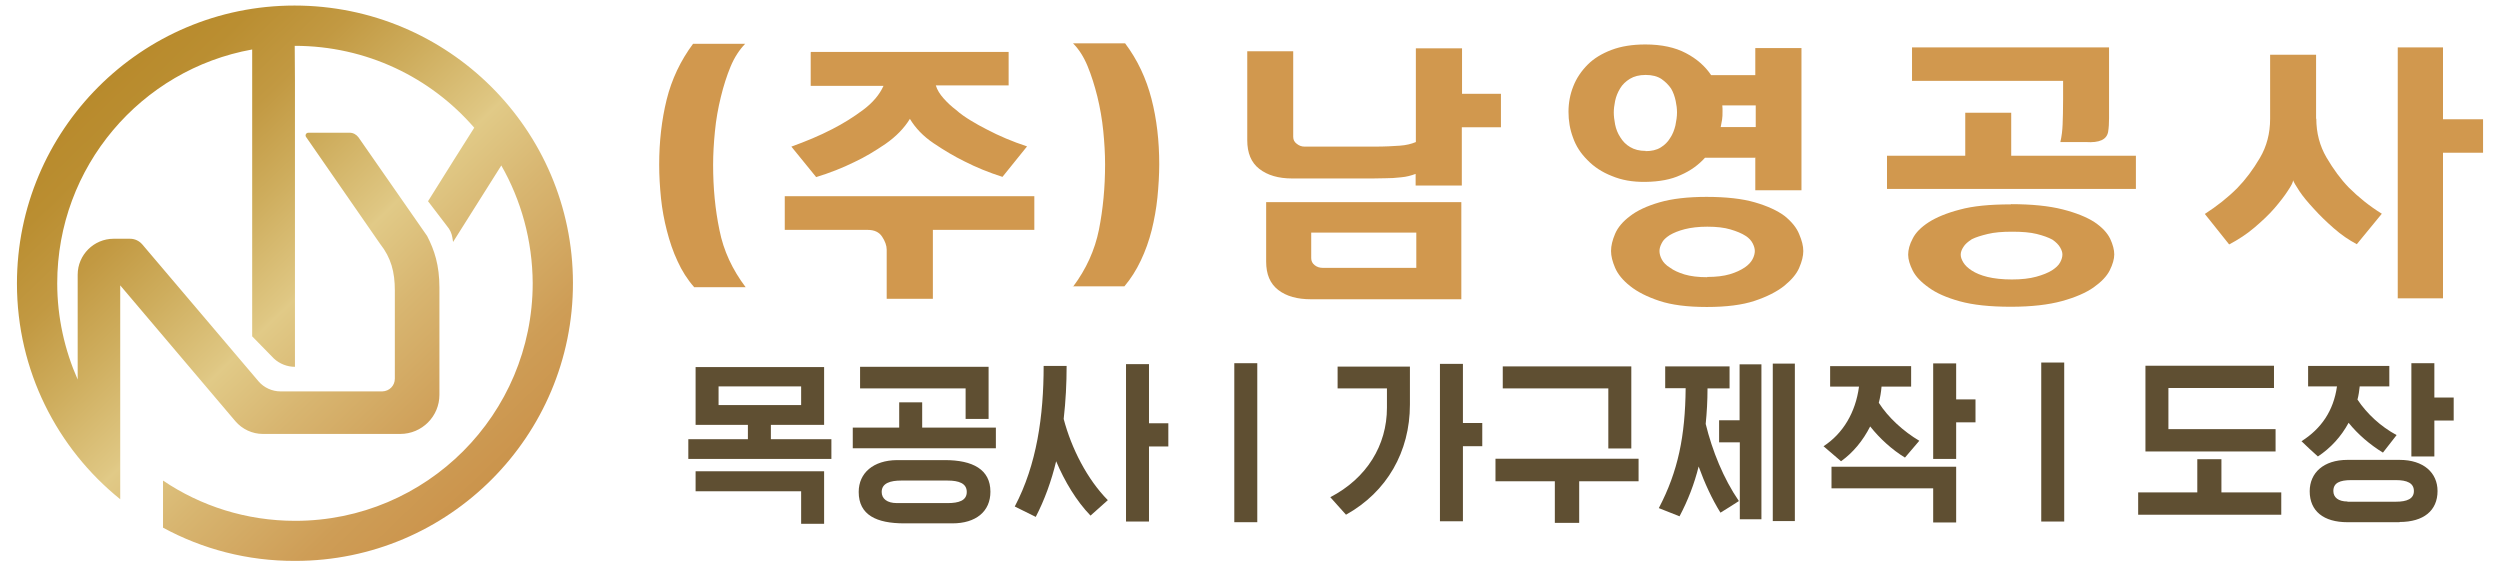<?xml version="1.0" encoding="UTF-8"?>
<svg xmlns="http://www.w3.org/2000/svg" xmlns:xlink="http://www.w3.org/1999/xlink" width="300px" height="68px" viewBox="0 0 306 68" version="1.1">
<defs>
<linearGradient id="linear0" gradientUnits="userSpaceOnUse" x1="3.78" y1="3.38" x2="20.68" y2="21.02" gradientTransform="matrix(2.785,-0.002,0.002,2.785,2.019,0.056)">
<stop offset="0" style="stop-color:rgb(72.157%,54.118%,17.255%);stop-opacity:1;"/>
<stop offset="0.09" style="stop-color:rgb(72.941%,55.686%,19.216%);stop-opacity:1;"/>
<stop offset="0.22" style="stop-color:rgb(76.078%,60%,25.882%);stop-opacity:1;"/>
<stop offset="0.35" style="stop-color:rgb(80.784%,67.843%,36.471%);stop-opacity:1;"/>
<stop offset="0.51" style="stop-color:rgb(87.451%,78.039%,51.373%);stop-opacity:1;"/>
<stop offset="0.52" style="stop-color:rgb(88.235%,79.216%,52.941%);stop-opacity:1;"/>
<stop offset="0.66" style="stop-color:rgb(84.706%,71.373%,44.314%);stop-opacity:1;"/>
<stop offset="0.87" style="stop-color:rgb(80.784%,61.569%,33.725%);stop-opacity:1;"/>
<stop offset="1" style="stop-color:rgb(79.608%,58.039%,29.804%);stop-opacity:1;"/>
</linearGradient>
</defs>
<g id="surface1">
<path style=" stroke:none;fill-rule:nonzero;fill:url(#linear0);" d="M 36.047 0 C 17.277 0 2.074 15.258 2.074 34.027 C 2.074 44.691 7.004 54.215 14.715 60.426 L 14.715 53.688 C 14.715 53.688 14.715 46.059 14.715 46.059 L 14.715 34.25 C 14.715 34.25 28.809 50.875 28.809 50.875 C 29.641 51.848 30.867 52.434 32.176 52.434 L 48.355 52.434 C 48.355 52.434 48.996 52.434 48.996 52.434 C 51.641 52.434 53.785 50.289 53.785 47.645 L 53.785 34.527 C 53.785 31.773 53.172 29.934 52.281 28.207 L 43.871 16.121 C 43.621 15.789 43.23 15.566 42.812 15.566 L 37.746 15.566 C 37.469 15.566 37.301 15.871 37.469 16.094 L 46.516 29.156 C 47.883 30.883 48.328 32.637 48.328 34.863 L 48.328 45.668 C 48.328 46.531 47.66 47.199 46.797 47.227 L 34.348 47.227 C 33.316 47.227 32.316 46.781 31.648 46 L 17.418 29.238 C 17.027 28.793 16.5 28.543 15.914 28.543 L 13.91 28.543 C 11.488 28.543 9.508 30.52 9.508 32.941 L 9.508 45.777 C 7.922 42.188 7.004 38.176 7.004 34 C 7.004 19.715 17.277 7.824 30.867 5.375 L 30.867 40.488 C 30.867 40.488 33.539 43.219 33.539 43.219 C 34.238 43.859 35.156 44.219 36.102 44.219 L 36.102 9.246 C 36.102 9.246 36.074 4.93 36.074 4.93 C 44.848 4.93 52.727 8.801 58.047 14.953 L 55.566 18.879 L 52.391 23.949 L 54.73 27.012 C 55.066 27.402 55.289 27.875 55.371 28.402 L 55.457 28.934 L 61.359 19.574 C 63.781 23.809 65.172 28.738 65.203 33.973 C 65.203 50.039 52.199 63.07 36.129 63.07 C 30.145 63.07 24.574 61.262 19.953 58.141 L 19.953 63.906 C 24.77 66.523 30.281 68 36.156 67.973 C 54.926 67.973 70.156 52.711 70.129 33.945 C 70.102 15.176 54.844 0 36.047 0 Z M 36.047 0 "/>
<path style=" stroke:none;fill-rule:nonzero;fill:rgb(81.961%,59.608%,30.588%);fill-opacity:1;" d="M 84.945 34.445 C 84.137 33.527 83.469 32.469 82.938 31.301 C 82.383 30.129 81.965 28.875 81.629 27.566 C 81.297 26.285 81.047 24.949 80.906 23.586 C 80.766 22.191 80.684 20.828 80.684 19.492 C 80.684 16.652 80.988 13.98 81.602 11.5 C 82.215 9.023 83.301 6.738 84.832 4.68 L 91.211 4.68 C 90.512 5.402 89.902 6.32 89.426 7.461 C 88.953 8.605 88.562 9.828 88.23 11.195 C 87.895 12.559 87.645 13.949 87.508 15.398 C 87.367 16.82 87.285 18.211 87.285 19.492 C 87.285 22.305 87.535 24.949 88.062 27.484 C 88.562 30.02 89.648 32.328 91.266 34.473 L 84.945 34.473 Z M 84.945 34.445 "/>
<path style=" stroke:none;fill-rule:nonzero;fill:rgb(81.961%,59.608%,30.588%);fill-opacity:1;" d="M 126.602 27.457 L 114.184 27.457 C 114.184 27.457 114.184 35.895 114.184 35.895 L 108.531 35.895 C 108.531 35.895 108.531 29.879 108.531 29.879 C 108.531 29.379 108.336 28.848 107.973 28.293 C 107.609 27.734 107.027 27.457 106.191 27.457 L 96.055 27.457 C 96.055 27.457 96.055 23.336 96.055 23.336 L 126.602 23.336 C 126.602 23.336 126.602 27.43 126.602 27.43 Z M 99.23 5.734 L 99.23 9.828 C 99.23 9.828 108.141 9.828 108.141 9.828 C 107.668 10.887 106.832 11.891 105.633 12.781 C 104.438 13.672 103.184 14.453 101.875 15.121 C 100.316 15.93 98.645 16.625 96.863 17.266 L 99.898 20.996 C 101.539 20.496 103.102 19.883 104.574 19.156 C 105.828 18.574 107.082 17.82 108.391 16.93 C 109.672 16.039 110.676 15.008 111.371 13.867 C 112.039 14.98 112.984 15.984 114.266 16.848 C 115.547 17.711 116.801 18.461 118.055 19.074 C 119.473 19.797 121.031 20.438 122.703 20.969 L 125.711 17.238 C 123.93 16.652 122.285 15.957 120.754 15.148 C 120.086 14.812 119.445 14.453 118.805 14.062 C 118.164 13.672 117.551 13.254 116.996 12.754 C 116.438 12.336 115.938 11.863 115.492 11.359 C 115.047 10.859 114.711 10.332 114.543 9.773 L 123.457 9.773 C 123.457 9.773 123.457 5.68 123.457 5.68 L 99.258 5.68 Z M 99.23 5.734 "/>
<path style=" stroke:none;fill-rule:nonzero;fill:rgb(81.961%,59.608%,30.588%);fill-opacity:1;" d="M 131.336 34.418 C 132.949 32.273 134.008 29.934 134.512 27.43 C 135.012 24.895 135.262 22.25 135.262 19.438 C 135.262 18.129 135.18 16.762 135.039 15.344 C 134.898 13.922 134.648 12.504 134.316 11.137 C 133.98 9.801 133.59 8.547 133.117 7.406 C 132.645 6.266 132.059 5.348 131.336 4.621 L 137.711 4.621 C 139.242 6.656 140.301 8.938 140.941 11.418 C 141.582 13.895 141.891 16.57 141.891 19.41 C 141.891 20.746 141.805 22.109 141.668 23.504 C 141.527 24.895 141.277 26.23 140.969 27.484 C 140.637 28.793 140.191 30.047 139.633 31.215 C 139.078 32.387 138.41 33.441 137.629 34.363 L 131.309 34.363 Z M 131.336 34.418 "/>
<path style=" stroke:none;fill-rule:nonzero;fill:rgb(81.961%,59.608%,30.588%);fill-opacity:1;" d="M 178.926 10.805 L 183.715 10.805 C 183.715 10.805 183.715 14.898 183.715 14.898 L 178.926 14.898 C 178.926 14.898 178.926 22.027 178.926 22.027 L 173.273 22.027 C 173.273 22.027 173.273 20.605 173.273 20.605 C 172.742 20.801 172.156 20.969 171.488 21.023 C 170.82 21.105 170.18 21.137 169.57 21.137 C 168.957 21.137 168.453 21.164 168.035 21.164 L 167.34 21.164 C 167.34 21.164 158.152 21.164 158.152 21.164 C 156.48 21.164 155.145 20.773 154.141 19.992 C 153.141 19.215 152.664 18.043 152.664 16.484 L 152.664 5.598 C 152.664 5.598 158.289 5.598 158.289 5.598 L 158.289 16.066 C 158.289 16.43 158.43 16.707 158.734 16.93 C 159.016 17.152 159.32 17.266 159.684 17.266 L 168.258 17.266 C 169.512 17.266 170.543 17.207 171.324 17.152 C 172.129 17.098 172.77 16.93 173.301 16.707 L 173.301 5.234 C 173.301 5.234 178.953 5.234 178.953 5.234 L 178.953 10.832 Z M 178.867 35.949 L 160.461 35.949 C 158.793 35.949 157.457 35.586 156.453 34.809 C 155.449 34.027 154.977 32.887 154.977 31.328 L 154.977 24.059 C 154.977 24.059 178.867 24.059 178.867 24.059 L 178.867 35.977 Z M 173.355 32.078 L 173.355 27.789 C 173.355 27.789 160.492 27.789 160.492 27.789 L 160.492 30.91 C 160.492 31.27 160.629 31.551 160.91 31.773 C 161.188 31.996 161.52 32.105 161.883 32.105 L 173.355 32.105 Z M 173.355 32.078 "/>
<path style=" stroke:none;fill-rule:nonzero;fill:rgb(81.961%,59.608%,30.588%);fill-opacity:1;" d="M 214.902 18.629 L 208.691 18.629 C 207.914 19.492 206.938 20.215 205.711 20.746 C 204.516 21.301 203.094 21.555 201.453 21.582 C 199.809 21.609 198.473 21.359 197.273 20.855 C 196.078 20.383 195.102 19.742 194.297 18.906 C 193.488 18.102 192.902 17.207 192.543 16.18 C 192.152 15.148 191.984 14.09 191.984 13.004 C 191.984 11.918 192.18 10.859 192.57 9.887 C 192.961 8.883 193.57 7.992 194.352 7.211 C 195.102 6.461 196.078 5.875 197.246 5.43 C 198.418 4.984 199.809 4.762 201.395 4.762 C 203.375 4.762 205.043 5.125 206.352 5.82 C 207.691 6.516 208.719 7.434 209.445 8.52 L 214.848 8.52 C 214.848 8.52 214.848 5.207 214.848 5.207 L 220.5 5.207 C 220.5 5.207 220.5 22.609 220.5 22.609 L 214.848 22.609 C 214.848 22.609 214.848 18.656 214.848 18.656 Z M 208.859 23.418 C 211.281 23.418 213.258 23.641 214.789 24.086 C 216.32 24.531 217.547 25.09 218.438 25.758 C 219.301 26.453 219.914 27.207 220.219 27.984 C 220.555 28.766 220.723 29.434 220.723 30.047 C 220.723 30.66 220.555 31.328 220.219 32.105 C 219.887 32.887 219.246 33.609 218.355 34.336 C 217.465 35.031 216.266 35.645 214.762 36.145 C 213.258 36.645 211.309 36.895 208.914 36.895 C 206.52 36.895 204.598 36.645 203.094 36.145 C 201.59 35.645 200.395 35.031 199.531 34.336 C 198.641 33.637 198.027 32.887 197.691 32.105 C 197.359 31.328 197.191 30.66 197.191 30.047 C 197.191 29.406 197.359 28.711 197.691 27.93 C 198.027 27.148 198.641 26.426 199.531 25.758 C 200.395 25.09 201.59 24.531 203.121 24.086 C 204.656 23.641 206.574 23.418 208.887 23.418 Z M 201.395 17.82 C 202.148 17.82 202.762 17.684 203.262 17.375 C 203.762 17.07 204.152 16.68 204.43 16.207 C 204.738 15.762 204.934 15.23 205.07 14.676 C 205.184 14.117 205.266 13.59 205.266 13.086 C 205.266 12.641 205.211 12.168 205.102 11.668 C 204.988 11.137 204.82 10.637 204.543 10.164 C 204.238 9.719 203.848 9.328 203.375 8.996 C 202.871 8.66 202.23 8.492 201.426 8.492 C 200.645 8.492 200.004 8.66 199.504 8.965 C 199 9.273 198.582 9.664 198.305 10.137 C 198 10.637 197.805 11.137 197.691 11.668 C 197.582 12.195 197.527 12.672 197.527 13.086 C 197.527 13.504 197.582 14.008 197.691 14.562 C 197.805 15.121 198 15.621 198.305 16.094 C 198.613 16.598 199 17.016 199.531 17.32 C 200.031 17.625 200.672 17.793 201.453 17.793 Z M 208.969 33.219 C 210.055 33.219 210.977 33.109 211.727 32.887 C 212.48 32.664 213.062 32.387 213.566 32.051 C 214.012 31.746 214.316 31.41 214.512 31.047 C 214.707 30.688 214.789 30.324 214.789 30.047 C 214.789 29.766 214.707 29.461 214.539 29.125 C 214.371 28.793 214.094 28.457 213.648 28.18 C 213.176 27.875 212.562 27.625 211.812 27.402 C 211.059 27.176 210.113 27.066 208.969 27.066 C 207.914 27.066 206.992 27.176 206.215 27.371 C 205.461 27.566 204.848 27.816 204.375 28.098 C 203.902 28.402 203.57 28.711 203.402 29.07 C 203.207 29.434 203.121 29.738 203.121 30.047 C 203.121 30.352 203.207 30.715 203.402 31.074 C 203.598 31.438 203.902 31.773 204.402 32.078 C 204.848 32.414 205.461 32.691 206.188 32.914 C 206.938 33.137 207.855 33.25 208.969 33.25 Z M 210.836 12.977 C 210.836 13.34 210.836 13.672 210.781 13.98 C 210.727 14.285 210.668 14.59 210.613 14.871 L 214.902 14.871 C 214.902 14.871 214.902 12.223 214.902 12.223 L 210.809 12.223 C 210.809 12.363 210.836 12.504 210.836 12.613 Z M 210.836 12.977 "/>
<path style=" stroke:none;fill-rule:nonzero;fill:rgb(81.961%,59.608%,30.588%);fill-opacity:1;" d="M 261.434 22.445 L 230.969 22.445 C 230.969 22.445 230.969 18.379 230.969 18.379 L 240.547 18.379 C 240.547 18.379 240.547 13.117 240.547 13.117 L 246.172 13.117 C 246.172 13.117 246.172 18.379 246.172 18.379 L 261.434 18.379 C 261.434 18.379 261.434 22.473 261.434 22.473 Z M 246.145 24.309 C 248.707 24.309 250.824 24.531 252.465 24.949 C 254.109 25.367 255.418 25.898 256.363 26.508 C 257.312 27.148 257.926 27.816 258.285 28.543 C 258.621 29.266 258.785 29.906 258.785 30.465 C 258.785 31.02 258.594 31.688 258.23 32.414 C 257.867 33.137 257.199 33.832 256.254 34.5 C 255.305 35.168 253.996 35.727 252.383 36.172 C 250.766 36.617 248.68 36.867 246.117 36.867 C 243.555 36.867 241.496 36.645 239.879 36.199 C 238.266 35.754 237.012 35.199 236.094 34.527 C 235.145 33.859 234.477 33.164 234.117 32.441 C 233.754 31.715 233.559 31.074 233.559 30.492 C 233.559 29.906 233.727 29.238 234.117 28.516 C 234.477 27.789 235.145 27.121 236.094 26.508 C 237.012 25.926 238.266 25.395 239.879 24.977 C 241.496 24.531 243.582 24.336 246.117 24.336 Z M 258.148 5.152 L 258.148 11.391 C 258.148 12.363 258.148 13.172 258.148 13.785 C 258.148 14.395 258.117 14.953 258.035 15.453 C 257.867 16.402 256.977 16.82 255.305 16.707 L 252.188 16.707 C 252.355 15.984 252.438 15.258 252.465 14.535 C 252.492 13.812 252.523 12.809 252.523 11.473 L 252.523 9.219 C 252.523 9.219 234.031 9.219 234.031 9.219 L 234.031 5.125 C 234.031 5.125 258.148 5.125 258.148 5.125 Z M 246.258 33.527 C 247.426 33.527 248.43 33.414 249.234 33.191 C 250.043 32.969 250.656 32.719 251.156 32.414 C 251.629 32.105 251.965 31.801 252.16 31.438 C 252.355 31.074 252.438 30.77 252.438 30.465 C 252.438 30.215 252.355 29.934 252.16 29.602 C 251.965 29.266 251.66 28.961 251.215 28.652 C 250.711 28.375 250.07 28.152 249.293 27.957 C 248.512 27.762 247.508 27.68 246.285 27.68 C 245.059 27.68 244.113 27.762 243.305 27.957 C 242.496 28.152 241.855 28.348 241.355 28.598 C 240.883 28.902 240.52 29.211 240.324 29.543 C 240.102 29.879 239.992 30.184 239.992 30.492 C 239.992 30.797 240.102 31.105 240.324 31.465 C 240.547 31.828 240.883 32.133 241.355 32.441 C 241.828 32.746 242.469 33.023 243.277 33.219 C 244.086 33.414 245.086 33.527 246.258 33.527 Z M 246.258 33.527 "/>
<path style=" stroke:none;fill-rule:nonzero;fill:rgb(81.961%,59.608%,30.588%);fill-opacity:1;" d="M 283.516 13.84 C 283.516 15.594 283.934 17.18 284.766 18.602 C 285.602 20.02 286.492 21.246 287.496 22.277 C 288.664 23.445 290.004 24.531 291.535 25.48 L 288.473 29.211 C 287.523 28.711 286.578 28.07 285.66 27.262 C 284.738 26.453 283.934 25.676 283.207 24.867 C 282.484 24.086 281.898 23.391 281.453 22.723 C 281.008 22.055 280.758 21.609 280.676 21.387 C 280.676 21.609 280.453 22.055 280.035 22.668 C 279.645 23.277 279.086 24.004 278.391 24.812 C 277.723 25.59 276.887 26.371 275.941 27.176 C 274.992 27.984 273.965 28.652 272.848 29.238 L 269.871 25.508 C 271.344 24.559 272.684 23.504 273.852 22.332 C 274.855 21.301 275.773 20.078 276.609 18.656 C 277.445 17.238 277.863 15.648 277.863 13.867 L 277.863 6.016 C 277.863 6.016 283.488 6.016 283.488 6.016 L 283.488 13.867 Z M 293.484 5.125 L 299.023 5.125 C 299.023 5.125 299.023 13.922 299.023 13.922 L 303.926 13.922 C 303.926 13.922 303.926 18.016 303.926 18.016 L 299.023 18.016 C 299.023 18.016 299.023 35.836 299.023 35.836 L 293.484 35.836 C 293.484 35.836 293.484 5.125 293.484 5.125 Z M 293.484 5.125 "/>
<path style=" stroke:none;fill-rule:nonzero;fill:rgb(37.255%,30.98%,19.608%);fill-opacity:1;" d="M 85.141 51.32 L 85.141 44.246 C 85.141 44.246 100.871 44.246 100.871 44.246 L 100.871 51.32 C 100.871 51.32 94.355 51.32 94.355 51.32 L 94.355 53.074 C 94.355 53.074 101.762 53.074 101.762 53.074 L 101.762 55.496 C 101.762 55.496 84.25 55.496 84.25 55.496 L 84.25 53.074 C 84.25 53.074 91.543 53.074 91.543 53.074 L 91.543 51.32 C 91.543 51.32 85.141 51.32 85.141 51.32 Z M 85.141 59.422 L 85.141 57 C 85.141 57 100.871 57 100.871 57 L 100.871 63.434 C 100.871 63.434 98.059 63.434 98.059 63.434 L 98.059 59.453 C 98.059 59.453 85.141 59.453 85.141 59.453 Z M 98.059 48.898 L 98.059 46.613 C 98.059 46.613 87.953 46.613 87.953 46.613 L 87.953 48.898 C 87.953 48.898 98.059 48.898 98.059 48.898 Z M 98.059 48.898 "/>
<path style=" stroke:none;fill-rule:nonzero;fill:rgb(37.255%,30.98%,19.608%);fill-opacity:1;" d="M 112.875 51.656 L 121.895 51.656 C 121.895 51.656 121.895 54.188 121.895 54.188 L 104.379 54.188 C 104.379 54.188 104.379 51.656 104.379 51.656 L 110.062 51.656 C 110.062 51.656 110.062 48.562 110.062 48.562 L 112.875 48.562 C 112.875 48.562 112.875 51.625 112.875 51.625 Z M 116.551 63.379 L 110.676 63.379 C 107.305 63.379 105.105 62.375 105.105 59.535 C 105.105 57.195 106.914 55.664 109.781 55.637 L 115.66 55.637 C 119.055 55.637 121.227 56.777 121.227 59.508 C 121.227 61.93 119.445 63.379 116.578 63.379 Z M 121.004 50.598 L 118.191 50.598 C 118.191 50.598 118.191 46.863 118.191 46.863 L 105.273 46.863 C 105.273 46.863 105.273 44.219 105.273 44.219 L 121.004 44.219 C 121.004 44.219 121.004 50.598 121.004 50.598 Z M 109.781 60.898 L 115.992 60.898 C 117.355 60.898 118.332 60.594 118.332 59.535 C 118.332 58.477 117.355 58.141 115.992 58.141 L 110.285 58.141 C 109.004 58.141 107.918 58.449 107.918 59.535 C 107.918 60.371 108.586 60.898 109.781 60.898 Z M 109.781 60.898 "/>
<path style=" stroke:none;fill-rule:nonzero;fill:rgb(37.255%,30.98%,19.608%);fill-opacity:1;" d="M 126.797 62.598 L 124.207 61.316 C 126.91 56.191 127.742 50.207 127.742 44.109 L 130.555 44.109 C 130.555 46.223 130.445 48.426 130.195 50.598 C 131.141 54.215 133.09 58.004 135.598 60.539 L 133.48 62.43 C 131.754 60.648 130.305 58.227 129.273 55.777 C 128.691 58.199 127.855 60.508 126.77 62.598 Z M 140.637 53.965 L 140.637 63.156 C 140.637 63.156 137.824 63.156 137.824 63.156 L 137.824 43.887 C 137.824 43.887 140.637 43.887 140.637 43.887 L 140.637 51.125 C 140.637 51.125 143.004 51.125 143.004 51.125 L 143.004 53.965 C 143.004 53.965 140.637 53.965 140.637 53.965 Z M 140.637 53.965 "/>
<path style=" stroke:none;fill-rule:nonzero;fill:rgb(37.255%,30.98%,19.608%);fill-opacity:1;" d="M 153.891 63.238 L 151.078 63.238 C 151.078 63.238 151.078 43.773 151.078 43.773 L 153.891 43.773 C 153.891 43.773 153.891 63.238 153.891 63.238 Z M 153.891 63.238 "/>
<path style=" stroke:none;fill-rule:nonzero;fill:rgb(37.255%,30.98%,19.608%);fill-opacity:1;" d="M 163.723 44.191 L 172.574 44.191 C 172.574 44.191 172.574 48.844 172.574 48.844 C 172.574 54.605 169.762 59.535 164.75 62.32 L 162.828 60.176 C 167.285 57.863 169.762 53.828 169.762 49.23 L 169.762 46.863 C 169.762 46.863 163.723 46.863 163.723 46.863 L 163.723 44.164 Z M 179.062 53.938 L 179.062 63.125 C 179.062 63.125 176.25 63.125 176.25 63.125 L 176.25 43.859 C 176.25 43.859 179.062 43.859 179.062 43.859 L 179.062 51.098 C 179.062 51.098 181.43 51.098 181.43 51.098 L 181.43 53.938 C 181.43 53.938 179.062 53.938 179.062 53.938 Z M 179.062 53.938 "/>
<path style=" stroke:none;fill-rule:nonzero;fill:rgb(37.255%,30.98%,19.608%);fill-opacity:1;" d="M 200.562 55.469 L 200.562 58.227 C 200.562 58.227 193.293 58.227 193.293 58.227 L 193.293 63.32 C 193.293 63.32 190.312 63.32 190.312 63.32 L 190.312 58.227 C 190.312 58.227 183.047 58.227 183.047 58.227 L 183.047 55.469 C 183.047 55.469 200.562 55.469 200.562 55.469 Z M 199.672 54.215 L 196.859 54.215 C 196.859 54.215 196.859 46.863 196.859 46.863 L 183.938 46.863 C 183.938 46.863 183.938 44.164 183.938 44.164 L 199.672 44.164 C 199.672 44.164 199.672 54.215 199.672 54.215 Z M 199.672 54.215 "/>
<path style=" stroke:none;fill-rule:nonzero;fill:rgb(37.255%,30.98%,19.608%);fill-opacity:1;" d="M 203.848 44.164 L 211.699 44.164 C 211.699 44.164 211.699 46.863 211.699 46.863 L 209 46.863 C 209 48.395 208.914 49.844 208.777 51.207 C 209.582 54.496 210.949 57.891 212.84 60.648 C 212.09 61.121 211.336 61.625 210.586 62.07 C 209.555 60.426 208.637 58.422 207.914 56.418 C 207.383 58.559 206.605 60.566 205.574 62.516 L 203.039 61.512 C 205.406 57 206.27 52.684 206.324 46.836 L 203.82 46.836 C 203.82 46.836 203.82 44.137 203.82 44.137 Z M 215.598 43.914 L 215.598 62.875 C 215.598 62.875 212.953 62.875 212.953 62.875 L 212.953 53.465 C 212.953 53.465 210.418 53.465 210.418 53.465 L 210.418 50.762 C 210.418 50.762 212.926 50.762 212.926 50.762 L 212.926 43.914 C 212.926 43.914 215.57 43.914 215.57 43.914 Z M 219.691 63.098 L 216.988 63.098 C 216.988 63.098 216.988 43.828 216.988 43.828 L 219.691 43.828 C 219.691 43.828 219.691 63.098 219.691 63.098 Z M 219.691 63.098 "/>
<path style=" stroke:none;fill-rule:nonzero;fill:rgb(37.255%,30.98%,19.608%);fill-opacity:1;" d="M 223.98 44.137 L 233.922 44.137 C 233.922 44.137 233.922 46.641 233.922 46.641 L 230.301 46.641 C 230.246 47.309 230.133 47.98 229.965 48.621 C 231.109 50.43 233.031 52.156 234.922 53.27 L 233.168 55.328 C 231.609 54.383 230.078 52.992 228.91 51.516 C 228.016 53.27 226.82 54.719 225.344 55.777 L 223.199 53.938 C 225.566 52.406 227.125 49.816 227.543 46.641 L 224.008 46.641 C 224.008 46.641 224.008 44.137 224.008 44.137 Z M 239.434 56.445 L 239.434 63.266 C 239.434 63.266 236.621 63.266 236.621 63.266 L 236.621 59.09 C 236.621 59.09 224.176 59.09 224.176 59.09 L 224.176 56.445 C 224.176 56.445 239.434 56.445 239.434 56.445 Z M 241.801 48.203 L 241.801 51.016 C 241.801 51.016 239.434 51.016 239.434 51.016 L 239.434 55.496 C 239.434 55.496 236.621 55.496 236.621 55.496 L 236.621 43.801 C 236.621 43.801 239.434 43.801 239.434 43.801 L 239.434 48.203 C 239.434 48.203 241.801 48.203 241.801 48.203 Z M 241.801 48.203 "/>
<path style=" stroke:none;fill-rule:nonzero;fill:rgb(37.255%,30.98%,19.608%);fill-opacity:1;" d="M 252.66 63.156 L 249.848 63.156 C 249.848 63.156 249.848 43.691 249.848 43.691 L 252.66 43.691 C 252.66 43.691 252.66 63.156 252.66 63.156 Z M 252.66 63.156 "/>
<path style=" stroke:none;fill-rule:nonzero;fill:rgb(37.255%,30.98%,19.608%);fill-opacity:1;" d="M 279.227 59.59 L 279.227 62.32 C 279.227 62.32 261.711 62.32 261.711 62.32 L 261.711 59.59 C 261.711 59.59 268.949 59.59 268.949 59.59 L 268.949 55.523 C 268.949 55.523 271.902 55.523 271.902 55.523 L 271.902 59.59 C 271.902 59.59 279.227 59.59 279.227 59.59 Z M 278.531 51.848 L 278.531 54.578 C 278.531 54.578 262.602 54.578 262.602 54.578 L 262.602 44.082 C 262.602 44.082 278.336 44.082 278.336 44.082 L 278.336 46.809 C 278.336 46.809 265.414 46.809 265.414 46.809 L 265.414 51.848 C 265.414 51.848 278.531 51.848 278.531 51.848 Z M 278.531 51.848 "/>
<path style=" stroke:none;fill-rule:nonzero;fill:rgb(37.255%,30.98%,19.608%);fill-opacity:1;" d="M 288.832 46.586 C 288.777 47.145 288.695 47.699 288.555 48.23 C 289.723 49.984 291.422 51.543 293.344 52.574 L 291.672 54.719 C 290.113 53.77 288.609 52.488 287.469 51.07 C 286.551 52.77 285.27 54.16 283.711 55.191 C 283.039 54.578 282.344 53.965 281.703 53.324 C 284.125 51.793 285.629 49.594 286.047 46.613 L 282.512 46.613 C 282.512 46.613 282.512 44.109 282.512 44.109 L 292.453 44.109 C 292.453 44.109 292.453 46.613 292.453 46.613 L 288.832 46.613 Z M 293.707 63.238 L 287.328 63.238 C 284.406 63.238 282.707 61.875 282.707 59.453 C 282.707 57.195 284.406 55.609 287.328 55.609 L 293.707 55.609 C 296.656 55.609 298.355 57.195 298.355 59.422 C 298.355 61.816 296.656 63.211 293.707 63.211 Z M 287.328 60.73 L 293.262 60.73 C 294.625 60.73 295.461 60.371 295.461 59.422 C 295.461 58.449 294.625 58.086 293.262 58.086 L 287.801 58.086 C 286.383 58.086 285.602 58.422 285.602 59.422 C 285.602 60.203 286.215 60.703 287.328 60.703 Z M 300.332 47.98 L 300.332 50.793 C 300.332 50.793 297.965 50.793 297.965 50.793 L 297.965 55.191 C 297.965 55.191 295.152 55.191 295.152 55.191 L 295.152 43.773 C 295.152 43.773 297.965 43.773 297.965 43.773 L 297.965 47.98 C 297.965 47.98 300.332 47.98 300.332 47.98 Z M 300.332 47.98 "/>
</g>
</svg>

